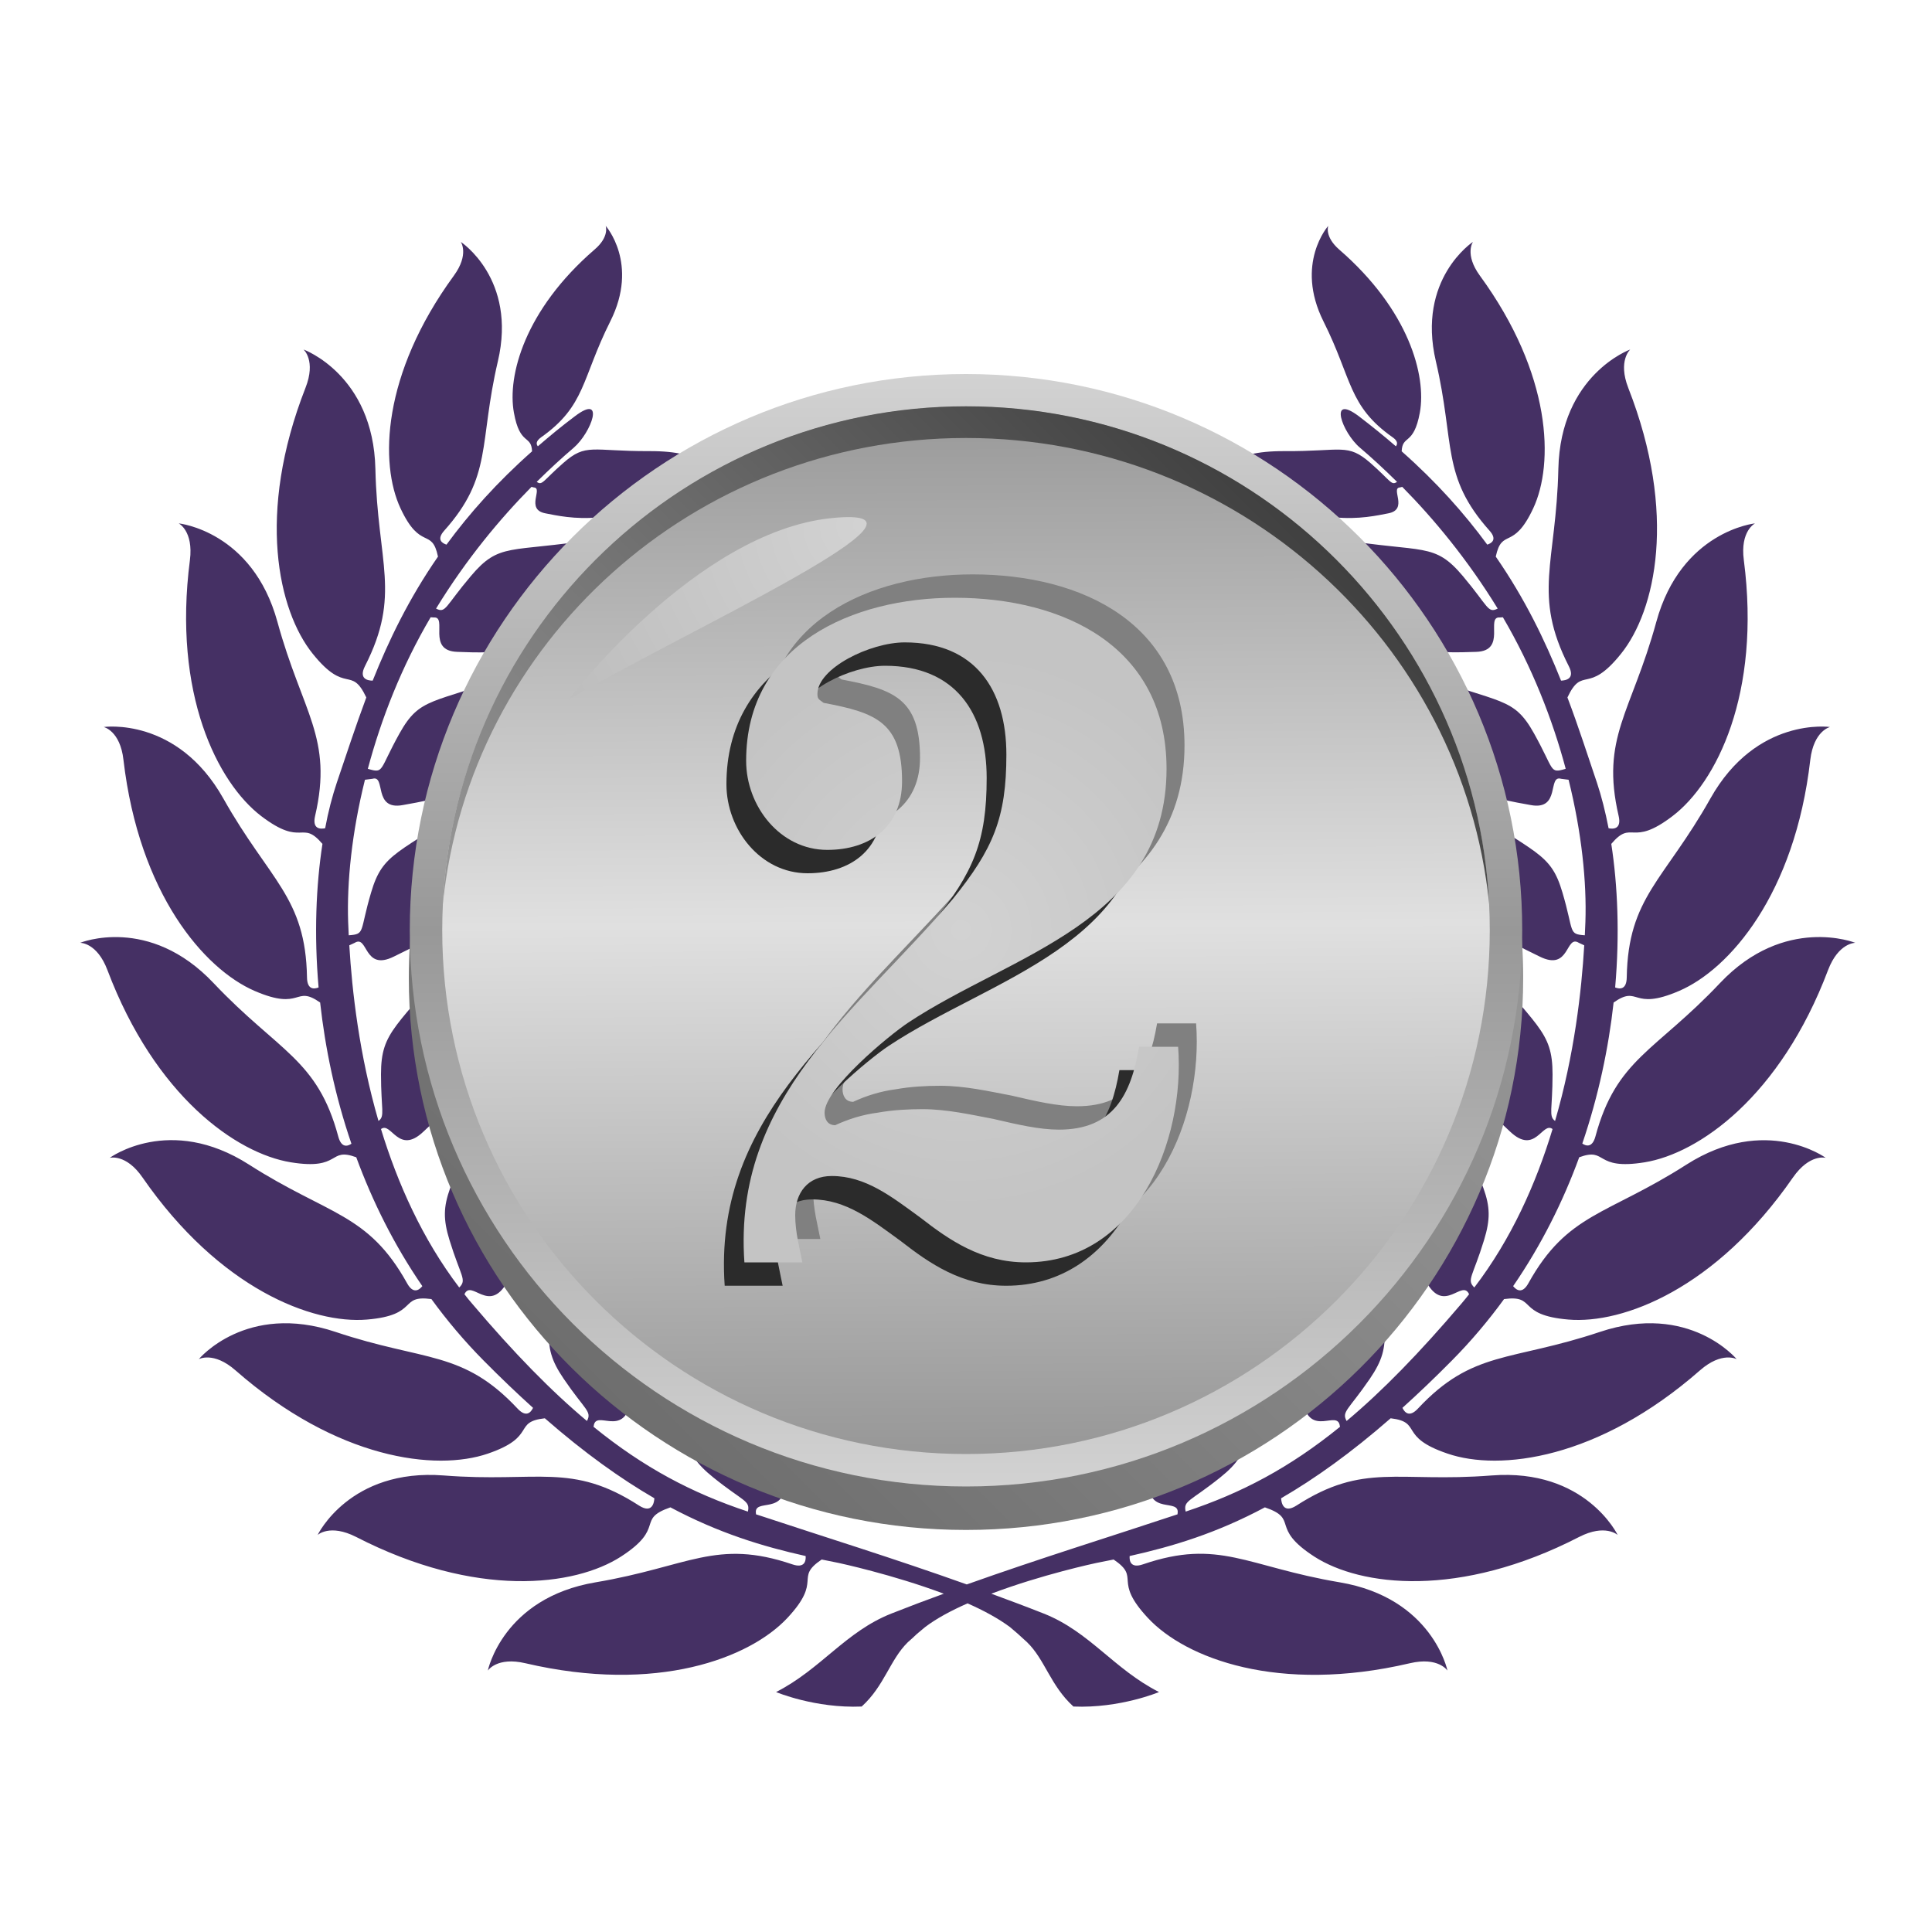 <?xml version="1.0" encoding="UTF-8"?> <!-- Generator: Adobe Illustrator 23.0.4, SVG Export Plug-In . SVG Version: 6.00 Build 0) --> <svg xmlns="http://www.w3.org/2000/svg" xmlns:xlink="http://www.w3.org/1999/xlink" version="1.1" id="Calque_1" x="0px" y="0px" viewBox="0 0 100 100" style="enable-background:new 0 0 100 100;" xml:space="preserve"> <style type="text/css"> .st0{fill:#453064;} .st1{fill:url(#SVGID_1_);} .st2{fill:url(#SVGID_2_);} .st3{fill:url(#SVGID_3_);} .st4{fill:url(#SVGID_4_);} .st5{fill:url(#SVGID_5_);} .st6{fill:#DD911F;} .st7{fill:#D3D3D4;} .st8{fill:#C4141B;} .st9{fill:#822722;} .st10{fill:#FFFFFF;stroke:#212020;stroke-miterlimit:10;} .st11{fill:#212020;} .st12{fill:none;stroke:#654790;} .st13{opacity:0.05;fill:#212020;} .st14{fill:#654790;} .st15{fill:#643886;} .st16{fill:#2E2137;} .st17{fill:#C4007A;} .st18{fill:#009DE0;} .st19{fill:#67AA46;} .st20{fill:#DCD5E8;} .st21{fill:#FFFFFF;} .st22{fill:none;} .st23{fill:none;stroke:#654790;stroke-width:0;stroke-linecap:round;stroke-linejoin:round;} .st24{fill:none;stroke:#654790;stroke-width:2.773;stroke-miterlimit:10;} .st25{fill:#DCD5E8;stroke:#654790;stroke-width:2.773;stroke-miterlimit:10;} .st26{fill:url(#SVGID_6_);} .st27{fill:url(#SVGID_7_);} .st28{fill:url(#SVGID_8_);} .st29{fill:url(#SVGID_9_);} .st30{fill:url(#SVGID_10_);} .st31{fill:#808080;} .st32{fill:url(#SVGID_11_);} .st33{fill:url(#SVGID_12_);} .st34{fill:url(#SVGID_13_);} .st35{fill:url(#SVGID_14_);} .st36{fill:url(#SVGID_15_);} .st37{fill:#2B2B2B;} .st38{fill:#6C4D2E;} .st39{fill:url(#SVGID_16_);} .st40{fill:url(#SVGID_17_);} .st41{fill:url(#SVGID_18_);} .st42{fill:#CE8E31;} </style> <path class="st0" d="M89.03,50.88c-3.35,3.55-5.37,3.92-6.45,7.94c-0.16,0.59-0.48,0.51-0.68,0.37c0.84-2.47,1.36-4.95,1.62-7.3 c1.34-0.94,0.91,0.47,3.39-0.6c2.61-1.12,5.99-5.01,6.79-11.96c0.18-1.51,1.02-1.7,1.02-1.7s-3.8-0.55-6.19,3.7 c-2.39,4.25-4.26,5.1-4.33,9.26c-0.01,0.65-0.37,0.61-0.6,0.52c0.24-2.74,0.13-5.29-0.2-7.43c1.1-1.3,1.01,0.21,3.17-1.44 c2.26-1.72,4.59-6.31,3.69-13.25c-0.2-1.51,0.58-1.9,0.58-1.9s-3.82,0.39-5.11,5.1c-1.29,4.71-2.89,5.98-1.95,10.04 c0.16,0.69-0.28,0.69-0.52,0.64c-0.17-0.87-0.37-1.66-0.6-2.35c-0.48-1.41-0.95-2.89-1.53-4.42c0.79-1.68,1.04-0.09,2.78-2.27 c1.78-2.22,2.92-7.24,0.37-13.75c-0.55-1.41,0.1-1.99,0.1-1.99s-3.61,1.3-3.72,6.18c-0.11,4.88-1.35,6.5,0.54,10.21 c0.34,0.66-0.16,0.74-0.4,0.75c-0.83-2.08-1.87-4.24-3.38-6.42c0.33-1.52,0.9-0.27,1.94-2.5c1.08-2.31,0.97-6.93-2.76-12.04 c-0.81-1.11-0.36-1.75-0.36-1.75s-2.92,1.91-1.92,6.18c1,4.27,0.26,5.95,2.78,8.77c0.41,0.46,0.1,0.65-0.12,0.72 c-1.18-1.61-2.62-3.23-4.43-4.83c0.04-0.88,0.62-0.27,0.94-2c0.35-1.92-0.57-5.32-4.17-8.44c-0.78-0.68-0.57-1.23-0.57-1.23 s-1.74,1.95-0.25,4.94c1.5,2.99,1.27,4.38,3.59,6.01c0.27,0.19,0.25,0.35,0.16,0.46c-0.6-0.52-1.23-1.03-1.91-1.55 c-1.6-1.21-0.88,0.84,0.06,1.63c0.59,0.5,1.23,1.09,1.91,1.76c-0.3,0.21-0.32-0.05-1.37-0.97c-1.2-1.05-1.47-0.6-4.46-0.62 c-2.99-0.01-2.88,1.04-2.88,1.04s0.23-0.4,1.13,0.39c3.1,2.73,6.08,1.99,7.13,1.79c1.05-0.2,0.1-1.31,0.6-1.34l0.12-0.03 c1.61,1.63,3.37,3.74,4.94,6.3c-0.52,0.26-0.47-0.1-1.8-1.68c-1.49-1.77-2.01-1.19-6.4-1.9c-4.4-0.7-4.49,0.82-4.49,0.82 s0.43-0.52,1.56,0.82c3.87,4.6,8.43,4.22,10.02,4.18c1.59-0.05,0.47-1.84,1.22-1.78l0.16-0.01c1.5,2.56,2.56,5.26,3.25,7.84 c-0.01,0-0.01,0-0.02,0.01c-0.83,0.24-0.55,0.08-1.62-1.84c-1.07-1.92-1.7-1.5-5.83-3.05c-4.13-1.55-4.55-0.18-4.55-0.18 s0.54-0.39,1.35,1.07c2.78,4.98,7.3,5.58,8.86,5.87c1.56,0.29,0.86-1.57,1.57-1.36l0.39,0.05c0.68,2.74,0.94,5.3,0.87,7.36 c-0.01,0.22-0.02,0.45-0.03,0.69c-0.87-0.06-0.55-0.16-1.16-2.22c-0.62-2.11-1.39-1.94-5.36-4.73c-3.96-2.79-4.77-1.69-4.77-1.69 s0.67-0.17,1.14,1.43c1.6,5.47,6.23,7.53,7.81,8.31c1.58,0.79,1.33-1.15,2.03-0.71l0.28,0.13c-0.14,2.36-0.51,5.66-1.51,9.09 c-0.35-0.25-0.13-0.61-0.13-2.41c0-2.31-0.84-2.39-4.03-6.46c-3.19-4.07-4.35-3.23-4.35-3.23s0.74,0.04,0.73,1.8 c-0.01,6,4.08,9.55,5.45,10.85c1.31,1.24,1.67-0.54,2.2-0.13c-0.85,2.81-2.13,5.69-4.05,8.2c-0.41-0.4-0.08-0.55,0.5-2.44 c0.68-2.21-0.1-2.53-1.95-7.36c-1.85-4.83-3.21-4.36-3.21-4.36s0.69,0.26,0.17,1.93c-1.77,5.73,1.09,10.33,2.02,11.97 c0.93,1.64,1.84-0.19,2.2,0.61l0,0c-0.13,0.16-0.26,0.33-0.4,0.49c-2.17,2.55-4.09,4.52-5.94,6.07c-0.27-0.49,0.09-0.56,1.2-2.18 c1.3-1.91,0.65-2.45,0.3-7.61c-0.35-5.17-1.78-5.12-1.78-5.12s0.58,0.45-0.4,1.9c-3.38,4.96-1.99,10.2-1.59,12.04 c0.4,1.84,1.81,0.36,1.92,1.23l0.01,0.04c-2.61,2.12-5.1,3.43-7.99,4.39c-0.13-0.58,0.22-0.51,1.78-1.76 c1.8-1.44,1.34-2.15,2.53-7.19c1.18-5.04-0.2-5.41-0.2-5.41s0.42,0.6-0.94,1.69c-4.69,3.74-4.91,9.16-5.06,11.04 c-0.15,1.88,1.62,0.88,1.47,1.74l0,0.03c-3.46,1.15-7.15,2.29-10.91,3.63c-3.75-1.34-7.44-2.48-10.91-3.63l0-0.03 c-0.15-0.86,1.63,0.14,1.47-1.74c-0.15-1.88-0.37-7.29-5.06-11.04c-1.37-1.09-0.94-1.69-0.94-1.69s-1.38,0.37-0.2,5.41 c1.18,5.04,0.72,5.74,2.53,7.19c1.55,1.25,1.91,1.18,1.78,1.76c-2.89-0.96-5.38-2.27-7.99-4.39l0.01-0.04 c0.11-0.87,1.52,0.61,1.92-1.23c0.4-1.84,1.79-7.08-1.59-12.04c-0.99-1.45-0.4-1.9-0.4-1.9s-1.43-0.05-1.78,5.12 c-0.35,5.17-1,5.7,0.3,7.61c1.1,1.62,1.47,1.68,1.2,2.18c-1.85-1.55-3.77-3.51-5.94-6.07c-0.14-0.16-0.27-0.32-0.4-0.49l0,0 c0.36-0.8,1.27,1.03,2.2-0.61c0.93-1.64,3.79-6.24,2.02-11.97c-0.52-1.67,0.17-1.93,0.17-1.93s-1.35-0.47-3.21,4.36 c-1.85,4.83-2.63,5.16-1.95,7.36c0.58,1.88,0.91,2.04,0.5,2.44c-1.91-2.51-3.19-5.39-4.05-8.2c0.53-0.41,0.9,1.37,2.2,0.13 c1.37-1.29,5.46-4.85,5.45-10.85c0-1.75,0.73-1.8,0.73-1.8s-1.15-0.85-4.35,3.23c-3.19,4.08-4.03,4.15-4.03,6.46 c0,1.81,0.22,2.17-0.13,2.41c-1-3.44-1.37-6.74-1.51-9.09l0.28-0.13c0.7-0.43,0.45,1.5,2.03,0.71c1.58-0.78,6.21-2.84,7.81-8.31 c0.47-1.6,1.14-1.43,1.14-1.43s-0.81-1.1-4.77,1.69c-3.96,2.79-4.74,2.62-5.36,4.73c-0.61,2.05-0.29,2.16-1.16,2.22 c-0.01-0.24-0.02-0.47-0.03-0.69c-0.07-2.06,0.19-4.63,0.87-7.36l0.39-0.05c0.71-0.21,0.01,1.65,1.57,1.36 c1.56-0.29,6.08-0.88,8.86-5.87c0.81-1.46,1.35-1.07,1.35-1.07s-0.42-1.37-4.55,0.18s-4.76,1.13-5.83,3.05 c-1.07,1.92-0.79,2.08-1.62,1.84c-0.01,0-0.01,0-0.02-0.01c0.69-2.58,1.74-5.28,3.25-7.84l0.16,0.01c0.74-0.06-0.38,1.73,1.22,1.78 c1.59,0.05,6.15,0.43,10.02-4.18c1.13-1.34,1.57-0.82,1.57-0.82s-0.09-1.52-4.49-0.82c-4.4,0.7-4.91,0.13-6.4,1.9 c-1.34,1.58-1.29,1.94-1.8,1.68c1.57-2.57,3.33-4.67,4.94-6.3l0.12,0.03c0.5,0.03-0.45,1.14,0.6,1.34c1.05,0.2,4.02,0.94,7.13-1.79 c0.91-0.8,1.13-0.39,1.13-0.39s0.12-1.05-2.88-1.04c-2.99,0.01-3.27-0.43-4.46,0.62c-1.05,0.92-1.08,1.18-1.37,0.97 c0.68-0.67,1.32-1.26,1.91-1.76c0.93-0.8,1.66-2.85,0.06-1.63c-0.68,0.51-1.31,1.03-1.91,1.55c-0.09-0.11-0.11-0.26,0.16-0.46 c2.32-1.64,2.09-3.02,3.59-6.01c1.5-2.99-0.24-4.94-0.24-4.94s0.21,0.56-0.58,1.23c-3.61,3.12-4.52,6.53-4.17,8.44 c0.31,1.73,0.9,1.12,0.94,2c-1.81,1.6-3.25,3.22-4.43,4.83c-0.22-0.07-0.53-0.26-0.12-0.72c2.52-2.82,1.78-4.5,2.78-8.77 c1-4.27-1.92-6.18-1.92-6.18s0.45,0.64-0.36,1.75c-3.73,5.11-3.84,9.73-2.76,12.04c1.04,2.23,1.62,0.97,1.94,2.5 c-1.51,2.18-2.55,4.34-3.38,6.42c-0.24,0-0.74-0.08-0.4-0.75c1.89-3.71,0.65-5.33,0.54-10.21c-0.11-4.88-3.72-6.18-3.72-6.18 s0.66,0.57,0.1,1.99c-2.55,6.51-1.41,11.53,0.37,13.75c1.74,2.17,1.98,0.58,2.78,2.27c-0.57,1.53-1.05,3.01-1.53,4.42 c-0.23,0.69-0.44,1.48-0.6,2.35c-0.25,0.05-0.68,0.05-0.52-0.64c0.94-4.05-0.66-5.33-1.95-10.04c-1.29-4.71-5.11-5.1-5.11-5.1 s0.77,0.39,0.58,1.9c-0.9,6.93,1.43,11.52,3.69,13.25c2.17,1.65,2.07,0.15,3.17,1.44c-0.33,2.14-0.44,4.68-0.2,7.43 c-0.23,0.09-0.59,0.13-0.6-0.52c-0.07-4.16-1.94-5.01-4.33-9.26c-2.39-4.25-6.19-3.7-6.19-3.7s0.85,0.19,1.02,1.7 c0.81,6.94,4.18,10.83,6.79,11.96c2.48,1.07,2.05-0.34,3.39,0.6c0.26,2.35,0.77,4.83,1.62,7.31c-0.21,0.14-0.52,0.22-0.68-0.37 c-1.08-4.02-3.09-4.39-6.45-7.94c-3.35-3.55-6.91-2.09-6.91-2.09s0.87-0.02,1.41,1.41c2.47,6.54,6.68,9.49,9.49,9.95 c2.64,0.43,1.92-0.8,3.39-0.26c0.84,2.28,1.95,4.53,3.42,6.67c-0.16,0.2-0.47,0.43-0.79-0.15c-2.02-3.64-4.07-3.51-8.18-6.14 c-4.11-2.63-7.21-0.35-7.21-0.35s0.84-0.23,1.7,1.02c3.98,5.75,8.79,7.59,11.62,7.35c2.72-0.23,1.62-1.29,3.33-1.06 c0.8,1.1,1.7,2.17,2.7,3.18c0.89,0.9,1.74,1.71,2.56,2.45c-0.11,0.23-0.35,0.52-0.8,0.04c-2.85-3.04-4.8-2.42-9.42-3.97 c-4.63-1.55-7.08,1.41-7.08,1.41s0.76-0.42,1.9,0.58c5.26,4.61,10.37,5.23,13.06,4.31c2.57-0.88,1.27-1.64,2.95-1.83 c2.06,1.8,3.93,3.13,5.67,4.14c-0.01,0.2-0.1,0.82-0.79,0.38c-3.5-2.26-5.24-1.18-10.11-1.56c-4.87-0.38-6.53,3.08-6.53,3.08 s0.63-0.59,1.99,0.1c6.22,3.2,11.32,2.56,13.71,1.02c2.35-1.52,0.75-1.92,2.56-2.55c2.5,1.33,4.76,2.02,7,2.52 c0.02,0.25-0.05,0.65-0.69,0.43c-3.94-1.34-5.37,0.12-10.18,0.93s-5.58,4.57-5.58,4.57s0.47-0.73,1.95-0.38 c6.81,1.59,11.61-0.27,13.55-2.34c1.87-2,0.33-2.05,1.78-3.03c0.3,0.06,0.6,0.12,0.89,0.18c0,0,2.8,0.6,5.43,1.59 c-0.91,0.33-1.81,0.67-2.72,1.03c-2.37,0.94-3.63,2.87-5.96,4.06c0,0,2.01,0.85,4.43,0.75c1.18-1.07,1.46-2.42,2.39-3.33 c0.13-0.11,0.28-0.25,0.45-0.41c0,0,0.01-0.01,0.01-0.01c0.14-0.12,0.29-0.24,0.43-0.36c0.59-0.45,1.36-0.86,2.2-1.23 c0.84,0.37,1.61,0.79,2.2,1.23c0.14,0.12,0.28,0.24,0.42,0.36c0,0,0.01,0.01,0.01,0.01c0.17,0.16,0.32,0.29,0.45,0.41 c0.93,0.9,1.21,2.25,2.4,3.33c2.42,0.1,4.43-0.75,4.43-0.75c-2.34-1.19-3.59-3.12-5.96-4.06c-0.91-0.36-1.82-0.7-2.72-1.03 c2.61-0.99,5.38-1.58,5.43-1.59c0.3-0.06,0.6-0.12,0.9-0.18c1.45,0.98-0.09,1.03,1.78,3.03c1.94,2.08,6.74,3.93,13.55,2.34 c1.48-0.35,1.95,0.38,1.95,0.38s-0.77-3.76-5.58-4.57s-6.24-2.28-10.18-0.93c-0.64,0.22-0.71-0.18-0.69-0.43 c2.24-0.5,4.49-1.18,7-2.52c1.81,0.62,0.21,1.03,2.56,2.55c2.39,1.54,7.5,2.18,13.71-1.02c1.35-0.69,1.99-0.1,1.99-0.1 s-1.66-3.46-6.53-3.08c-4.87,0.38-6.61-0.69-10.1,1.56c-0.69,0.44-0.78-0.18-0.79-0.38c1.74-1.01,3.61-2.34,5.67-4.14 c1.67,0.2,0.37,0.96,2.95,1.83c2.69,0.92,7.8,0.3,13.06-4.31c1.14-1,1.9-0.58,1.9-0.58s-2.45-2.96-7.08-1.41 c-4.63,1.55-6.58,0.93-9.42,3.97c-0.45,0.48-0.69,0.19-0.8-0.04c0.82-0.74,1.67-1.55,2.56-2.45c1-1.01,1.9-2.08,2.7-3.18 c1.71-0.23,0.61,0.83,3.33,1.06c2.83,0.24,7.64-1.6,11.62-7.35c0.87-1.25,1.7-1.02,1.7-1.02s-3.1-2.27-7.21,0.35 c-4.11,2.63-6.16,2.5-8.18,6.14c-0.32,0.58-0.63,0.35-0.79,0.15c1.47-2.14,2.59-4.4,3.42-6.67c1.47-0.54,0.75,0.69,3.39,0.26 c2.81-0.46,7.02-3.41,9.49-9.95c0.54-1.42,1.41-1.41,1.41-1.41S92.38,47.34,89.03,50.88z"></path> <linearGradient id="SVGID_1_" gradientUnits="userSpaceOnUse" x1="31.808" y1="73.019" x2="68.191" y2="36.637"> <stop offset="0" style="stop-color:#6E6E6E"></stop> <stop offset="1" style="stop-color:#989898"></stop> </linearGradient> <path class="st1" d="M78.64,48.29c0,15.68-12.82,28.38-28.64,28.38c-15.82,0-28.64-12.71-28.64-28.38c0-0.42,0.01-0.83,0.03-1.24 c-0.15,1.17-0.23,2.35-0.23,3.56c0,15.79,12.91,28.58,28.84,28.58c15.93,0,28.84-12.8,28.84-28.58c0-1.21-0.08-2.39-0.23-3.56 C78.62,47.46,78.64,47.87,78.64,48.29z"></path> <linearGradient id="SVGID_2_" gradientUnits="userSpaceOnUse" x1="-1116.349" y1="-4430.499" x2="-1058.764" y2="-4430.499" gradientTransform="matrix(0 1 -1 0 -4380.499 1135.701)"> <stop offset="0" style="stop-color:#D2D2D2"></stop> <stop offset="0.5" style="stop-color:#989898"></stop> <stop offset="1" style="stop-color:#D2D2D2"></stop> </linearGradient> <path class="st2" d="M50,76.94c-15.9,0-28.79-12.89-28.79-28.79c0-15.9,12.89-28.79,28.79-28.79c15.9,0,28.79,12.89,28.79,28.79 C78.79,64.05,65.9,76.94,50,76.94z"></path> <linearGradient id="SVGID_3_" gradientUnits="userSpaceOnUse" x1="-595.367" y1="25.594" x2="-595.094" y2="79.686" gradientTransform="matrix(1 0 0 1 645.23 -4.769)"> <stop offset="0" style="stop-color:#989898"></stop> <stop offset="0.5" style="stop-color:#E0E0E0"></stop> <stop offset="1" style="stop-color:#989898"></stop> </linearGradient> <path class="st3" d="M77.11,48.15c0,14.97-12.14,27.11-27.11,27.11c-14.97,0-27.11-12.14-27.11-27.11 c0-14.97,12.14-27.11,27.11-27.11C64.97,21.03,77.11,33.17,77.11,48.15z"></path> <linearGradient id="SVGID_4_" gradientUnits="userSpaceOnUse" x1="33.979" y1="57.866" x2="66.022" y2="25.823"> <stop offset="0" style="stop-color:#989898"></stop> <stop offset="1" style="stop-color:#404040"></stop> </linearGradient> <path class="st4" d="M50,22.67c14.11,0,25.71,10.58,27.08,24.13C76.38,32.46,64.53,21.03,50,21.03c-14.53,0-26.38,11.42-27.08,25.78 C24.29,33.26,35.89,22.67,50,22.67z"></path> <radialGradient id="SVGID_5_" cx="44.568" cy="27.166" r="20.492" gradientUnits="userSpaceOnUse"> <stop offset="0" style="stop-color:#D2D2D2"></stop> <stop offset="1" style="stop-color:#BABABA"></stop> </radialGradient> <path class="st5" d="M29.43,36.21c0,0,6.58-8.66,13.58-9.39C50,26.09,35.33,32.72,29.43,36.21z"></path> <g> <path class="st31" d="M61.91,52.97c0.37,4.89-2.17,11.16-7.88,11.16c-2.3,0-3.96-1.15-5.44-2.3c-1.52-1.11-2.86-2.17-4.61-2.17 c-1.25,0-1.89,0.88-1.89,2.03c0,0.88,0.23,1.71,0.37,2.44h-3c-0.6-8.57,5.81-12.95,10.79-18.81c2.08-2.58,2.77-4.19,2.77-7.47 c0-3.36-1.61-5.81-5.26-5.81c-1.8,0-4.52,1.34-4.52,2.67c0,0.28,0.09,0.28,0.32,0.46c2.72,0.51,4.06,1.01,4.06,4.06 c0,2.35-1.66,3.55-3.87,3.55c-2.44,0-4.2-2.26-4.2-4.61c0-6.04,5.53-8.44,10.79-8.44c5.67,0,10.97,2.54,10.97,8.85 c0,7.93-8.02,9.59-13.37,13.14c-0.97,0.64-4.33,3.41-4.33,4.66c0,0.32,0.14,0.65,0.55,0.65c0.69-0.32,1.43-0.55,2.21-0.65 c0.78-0.14,1.57-0.18,2.31-0.18c1.24,0,2.49,0.28,3.69,0.51c1.2,0.28,2.35,0.55,3.37,0.55c2.81,0,3.73-1.8,4.15-4.29H61.91z"></path> </g> <g> <path class="st37" d="M59.96,55.39c0.37,4.89-2.17,11.16-7.88,11.16c-2.3,0-3.96-1.15-5.44-2.3c-1.52-1.11-2.86-2.17-4.61-2.17 c-1.25,0-1.89,0.88-1.89,2.03c0,0.88,0.23,1.71,0.37,2.44h-3c-0.6-8.57,5.81-12.95,10.79-18.81c2.08-2.58,2.77-4.19,2.77-7.47 c0-3.36-1.61-5.81-5.26-5.81c-1.8,0-4.52,1.34-4.52,2.67c0,0.28,0.09,0.28,0.32,0.46c2.72,0.51,4.06,1.01,4.06,4.06 c0,2.35-1.66,3.55-3.87,3.55c-2.44,0-4.2-2.26-4.2-4.61c0-6.04,5.53-8.44,10.79-8.44c5.67,0,10.97,2.54,10.97,8.85 c0,7.93-8.02,9.59-13.37,13.14c-0.97,0.64-4.33,3.41-4.33,4.66c0,0.32,0.14,0.65,0.55,0.65c0.69-0.32,1.43-0.55,2.21-0.65 c0.78-0.14,1.57-0.18,2.31-0.18c1.24,0,2.49,0.28,3.69,0.51c1.2,0.28,2.35,0.55,3.37,0.55c2.81,0,3.73-1.8,4.15-4.29H59.96z"></path> </g> <g> <radialGradient id="SVGID_6_" cx="49.749" cy="48.145" r="14.534" gradientUnits="userSpaceOnUse"> <stop offset="0" style="stop-color:#D2D2D2"></stop> <stop offset="1" style="stop-color:#C4C4C4"></stop> </radialGradient> <path class="st26" d="M60.98,54.18c0.37,4.89-2.17,11.16-7.88,11.16c-2.3,0-3.96-1.15-5.44-2.3c-1.52-1.11-2.86-2.17-4.61-2.17 c-1.25,0-1.89,0.88-1.89,2.03c0,0.88,0.23,1.71,0.37,2.44h-3c-0.6-8.57,5.81-12.95,10.79-18.81c2.08-2.58,2.77-4.19,2.77-7.47 c0-3.36-1.61-5.81-5.26-5.81c-1.8,0-4.52,1.34-4.52,2.67c0,0.28,0.09,0.28,0.32,0.46c2.72,0.51,4.06,1.01,4.06,4.06 c0,2.35-1.66,3.55-3.87,3.55c-2.44,0-4.2-2.26-4.2-4.61c0-6.04,5.53-8.44,10.79-8.44c5.67,0,10.97,2.54,10.97,8.85 c0,7.93-8.02,9.59-13.37,13.14c-0.97,0.64-4.33,3.41-4.33,4.66c0,0.32,0.14,0.65,0.55,0.65c0.69-0.32,1.43-0.55,2.21-0.65 c0.78-0.14,1.57-0.18,2.31-0.18c1.24,0,2.49,0.28,3.69,0.51c1.2,0.28,2.35,0.55,3.37,0.55c2.81,0,3.73-1.8,4.15-4.29H60.98z"></path> </g> </svg> 